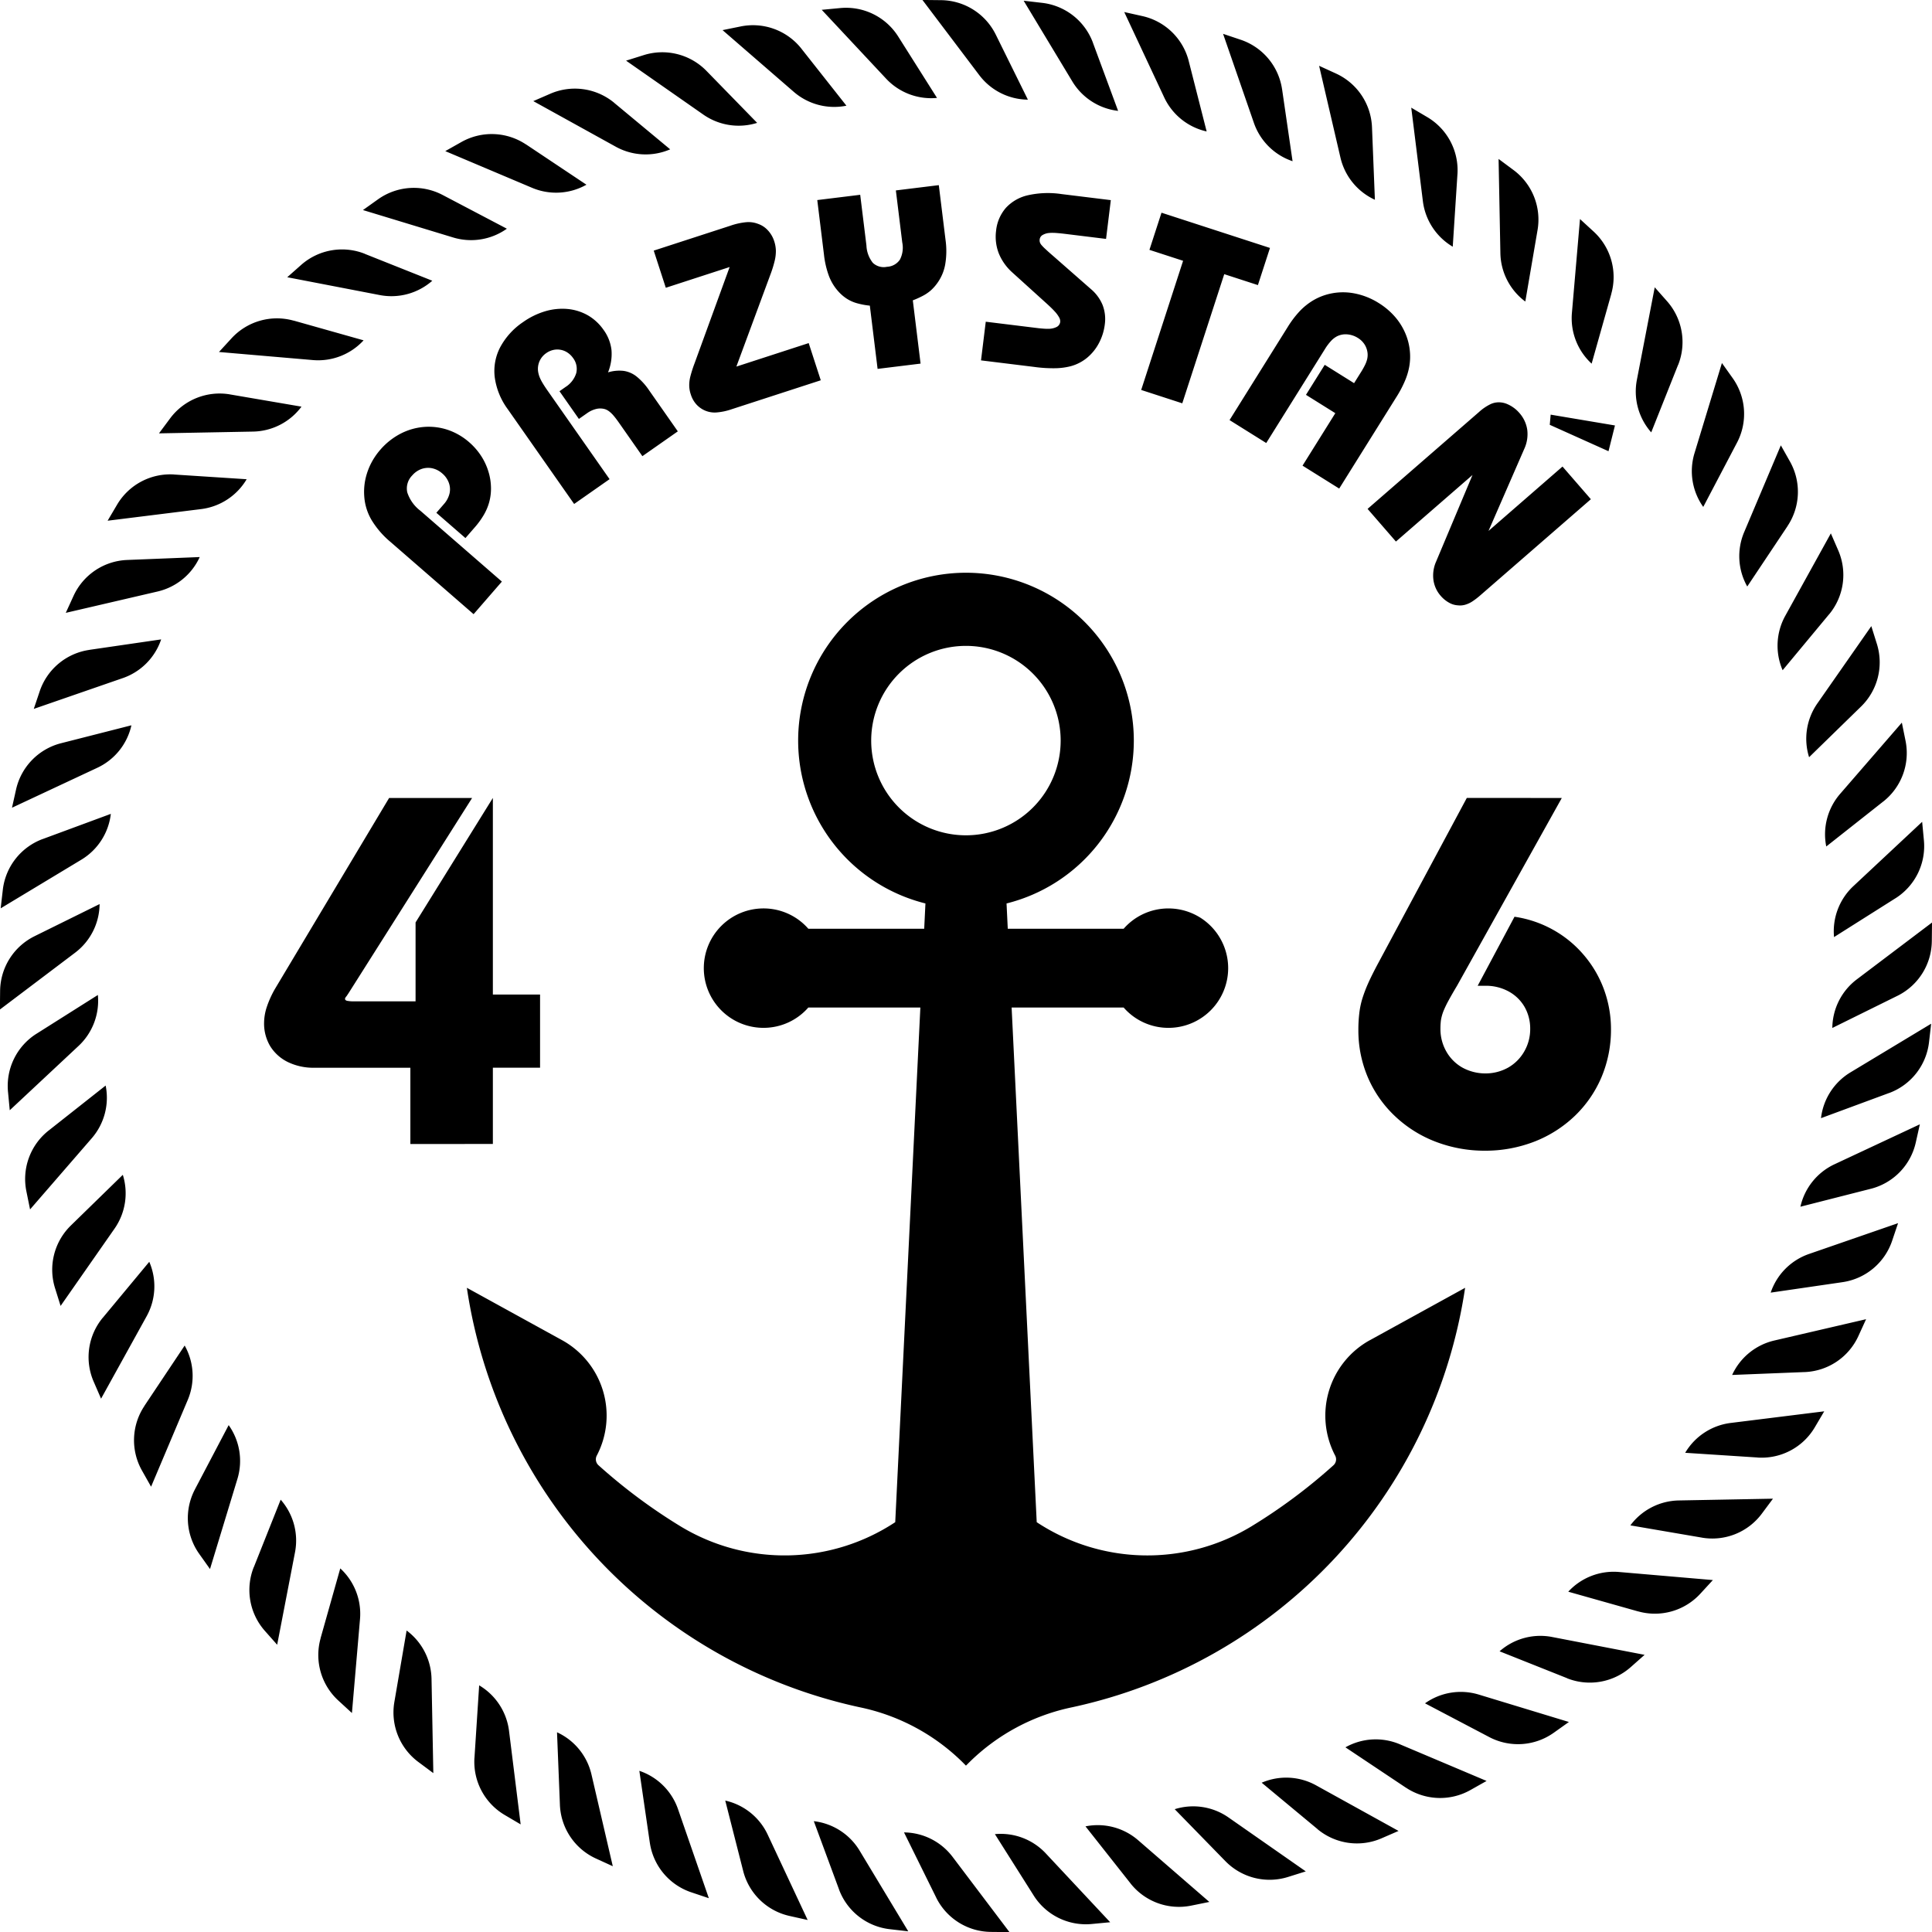 <svg xmlns="http://www.w3.org/2000/svg" width="156.738" height="156.737" viewBox="0 0 156.738 156.737">
  <g id="logo" transform="translate(594.54 102.665)">
    <path id="Path_497" data-name="Path 497" d="M-318.608,209.123l-5.28,2.608a5,5,0,0,1,1.987-3.943l6.1-4.61-.016,1.506a5.007,5.007,0,0,1-2.789,4.439Zm-.161-7.912-4.98,3.147a5.011,5.011,0,0,1,1.564-4.13l5.584-5.221.142,1.5a5.006,5.006,0,0,1-2.31,4.706Zm-.987-7.852-4.624,3.65a5.011,5.011,0,0,1,1.125-4.271l5.007-5.777.3,1.477a5.009,5.009,0,0,1-1.806,4.922Zm-1.8-7.706-4.217,4.113a5.007,5.007,0,0,1,.672-4.365l4.376-6.269.45,1.438a5.006,5.006,0,0,1-1.281,5.083Zm-2.6-7.475-3.764,4.531a5.012,5.012,0,0,1,.212-4.411l3.7-6.692.6,1.383a5.005,5.005,0,0,1-.743,5.189Zm-3.365-7.162-3.269,4.9a5,5,0,0,1-.251-4.409l2.976-7.042.74,1.312a5.008,5.008,0,0,1-.2,5.239Zm-4.1-6.771-2.739,5.215a5.008,5.008,0,0,1-.71-4.359l2.225-7.315.873,1.227a5.01,5.01,0,0,1,.352,5.231Zm-4.781-6.307-2.179,5.473a5.008,5.008,0,0,1-1.163-4.261l1.448-7.506,1,1.129a5.008,5.008,0,0,1,.9,5.165Zm-5.413-5.772-1.6,5.671a5.008,5.008,0,0,1-1.6-4.116l.655-7.616,1.109,1.018a5.008,5.008,0,0,1,1.432,5.043Zm-5.987-5.174-.994,5.806a5.006,5.006,0,0,1-2.022-3.926l-.146-7.643,1.21.9a5.009,5.009,0,0,1,1.952,4.866Zm-6.5-4.521-.381,5.878a5.009,5.009,0,0,1-2.423-3.693l-.943-7.586,1.3.767a5.005,5.005,0,0,1,2.449,4.634Zm-6.932-3.816.235,5.886a5.008,5.008,0,0,1-2.794-3.421l-1.731-7.446,1.37.627a5.008,5.008,0,0,1,2.92,4.353Zm-7.293-3.071.849,5.829a5.008,5.008,0,0,1-3.137-3.109l-2.5-7.224,1.428.479a5.008,5.008,0,0,1,3.359,4.025Zm-7.574-2.292,1.453,5.708a5.008,5.008,0,0,1-3.444-2.764l-3.241-6.924,1.471.328a5.007,5.007,0,0,1,3.762,3.651Zm-7.773-1.487,2.043,5.525a5.008,5.008,0,0,1-3.715-2.389l-3.947-6.547,1.5.173a5.005,5.005,0,0,1,4.122,3.238Zm-7.885-.667,2.608,5.282a5.006,5.006,0,0,1-3.943-1.988l-4.611-6.1,1.507.016a5.009,5.009,0,0,1,4.439,2.789Zm-7.912.161,3.147,4.98a5.007,5.007,0,0,1-4.13-1.564l-5.222-5.584,1.5-.142a5.005,5.005,0,0,1,4.706,2.31Zm-7.852.987,3.65,4.624a5.012,5.012,0,0,1-4.271-1.124l-5.777-5.007,1.477-.3a5.008,5.008,0,0,1,4.922,1.805Zm-7.705,1.8,4.113,4.217a5.006,5.006,0,0,1-4.365-.671l-6.268-4.376,1.437-.451a5.009,5.009,0,0,1,5.084,1.281Zm-7.475,2.6,4.531,3.764a5.009,5.009,0,0,1-4.411-.212l-6.692-3.7,1.383-.6a5.006,5.006,0,0,1,5.189.743Zm-7.162,3.365,4.9,3.27a5.008,5.008,0,0,1-4.409.251l-7.042-2.977,1.312-.74a5.008,5.008,0,0,1,5.239.2Zm-6.771,4.1,5.215,2.739a5.009,5.009,0,0,1-4.359.71l-7.314-2.224,1.227-.874a5.009,5.009,0,0,1,5.23-.352Zm-6.306,4.781,5.472,2.179a5.01,5.01,0,0,1-4.26,1.162l-7.506-1.447,1.129-1a5.008,5.008,0,0,1,5.166-.9Zm-5.772,5.414,5.67,1.6a5.006,5.006,0,0,1-4.115,1.6l-7.617-.655,1.019-1.109a5.005,5.005,0,0,1,5.043-1.432Zm-5.174,5.987,5.806.993A5.008,5.008,0,0,1-452,163.348l-7.643.144.9-1.209a5.008,5.008,0,0,1,4.866-1.951Zm-4.52,6.5,5.878.382a5.009,5.009,0,0,1-3.693,2.421l-7.586.943.767-1.3a5.005,5.005,0,0,1,4.635-2.45Zm-3.816,6.932,5.886-.236a5,5,0,0,1-3.42,2.794l-7.446,1.731.627-1.37a5,5,0,0,1,4.353-2.92Zm-3.071,7.293,5.829-.849a5.006,5.006,0,0,1-3.109,3.137l-7.225,2.5.48-1.426a5.008,5.008,0,0,1,4.025-3.36Zm-2.292,7.574,5.708-1.454a5,5,0,0,1-2.764,3.444l-6.924,3.241.328-1.47a5.01,5.01,0,0,1,3.652-3.762Zm-1.487,7.773,5.525-2.042a5.01,5.01,0,0,1-2.389,3.715l-6.547,3.947.173-1.5a5.007,5.007,0,0,1,3.238-4.123Zm-.667,7.885,5.281-2.608a5,5,0,0,1-1.987,3.943l-6.1,4.61.016-1.506a5.007,5.007,0,0,1,2.789-4.439Zm.161,7.912,4.98-3.146a5.009,5.009,0,0,1-1.565,4.13l-5.584,5.221-.142-1.5a5.006,5.006,0,0,1,2.31-4.707Zm.987,7.852,4.624-3.65a5.009,5.009,0,0,1-1.125,4.271l-5.007,5.777-.3-1.477a5.007,5.007,0,0,1,1.805-4.921Zm1.8,7.705,4.217-4.113a5.007,5.007,0,0,1-.672,4.365l-4.376,6.269-.45-1.438a5.006,5.006,0,0,1,1.281-5.083Zm2.6,7.475,3.763-4.531a5.006,5.006,0,0,1-.211,4.41l-3.7,6.693-.6-1.383a5,5,0,0,1,.743-5.189Zm3.365,7.163,3.27-4.9a5.009,5.009,0,0,1,.251,4.408l-2.976,7.042-.74-1.312a5.006,5.006,0,0,1,.2-5.239Zm4.1,6.771,2.74-5.215a5.011,5.011,0,0,1,.71,4.359l-2.225,7.315-.873-1.228a5.009,5.009,0,0,1-.352-5.23Zm4.781,6.307,2.178-5.473a5.007,5.007,0,0,1,1.163,4.261l-1.448,7.507-1-1.129a5.008,5.008,0,0,1-.9-5.165Zm5.413,5.771,1.6-5.67a5,5,0,0,1,1.6,4.116l-.655,7.616-1.109-1.019a5.006,5.006,0,0,1-1.432-5.043Zm5.987,5.175.995-5.806a5.007,5.007,0,0,1,2.021,3.927l.146,7.642-1.21-.9a5.008,5.008,0,0,1-1.952-4.866Zm6.5,4.52.381-5.878a5.012,5.012,0,0,1,2.422,3.693l.943,7.586-1.3-.766a5.008,5.008,0,0,1-2.449-4.635Zm6.932,3.816-.235-5.886a5.009,5.009,0,0,1,2.794,3.42l1.73,7.446-1.369-.626a5.008,5.008,0,0,1-2.921-4.354Zm7.293,3.071-.849-5.83a5.009,5.009,0,0,1,3.137,3.109l2.5,7.224-1.428-.479a5.008,5.008,0,0,1-3.359-4.024Zm7.574,2.291-1.454-5.708a5.006,5.006,0,0,1,3.444,2.764l3.241,6.924-1.47-.328a5.007,5.007,0,0,1-3.762-3.652Zm7.772,1.488-2.042-5.525a5.009,5.009,0,0,1,3.715,2.389l3.947,6.547-1.5-.173a5,5,0,0,1-4.123-3.238Zm7.885.667-2.609-5.281a5.005,5.005,0,0,1,3.943,1.988l4.611,6.1-1.507-.015a5.007,5.007,0,0,1-4.439-2.789Zm7.912-.161-3.147-4.979a5,5,0,0,1,4.13,1.564l5.222,5.583-1.5.143a5.008,5.008,0,0,1-4.706-2.311Zm7.852-.987-3.65-4.623a5.006,5.006,0,0,1,4.271,1.124l5.777,5.007-1.477.3a5.006,5.006,0,0,1-4.921-1.805Zm7.7-1.8-4.112-4.216a5,5,0,0,1,4.365.671l6.268,4.375-1.437.451a5.009,5.009,0,0,1-5.084-1.282Zm7.475-2.6-4.531-3.764a5.011,5.011,0,0,1,4.411.212l6.692,3.7-1.383.6a5.007,5.007,0,0,1-5.19-.743Zm7.163-3.365-4.9-3.27a5.008,5.008,0,0,1,4.409-.25l7.042,2.977-1.312.739a5.007,5.007,0,0,1-5.239-.2Zm6.771-4.1-5.215-2.74a5.01,5.01,0,0,1,4.359-.71l7.314,2.224-1.227.873a5.009,5.009,0,0,1-5.231.353Zm6.306-4.781-5.472-2.179a5,5,0,0,1,4.26-1.162l7.506,1.448-1.129,1a5.008,5.008,0,0,1-5.165.9Zm5.771-5.414-5.67-1.6a5.006,5.006,0,0,1,4.115-1.6l7.617.655-1.019,1.109a5.007,5.007,0,0,1-5.043,1.432Zm5.174-5.987-5.806-.994a5.011,5.011,0,0,1,3.927-2.022l7.643-.144-.9,1.209a5.007,5.007,0,0,1-4.866,1.952Zm4.52-6.5-5.878-.382a5.008,5.008,0,0,1,3.693-2.422l7.586-.943-.766,1.3a5.005,5.005,0,0,1-4.635,2.45Zm3.817-6.932-5.886.235a5.007,5.007,0,0,1,3.42-2.794l7.447-1.73-.626,1.369a5.009,5.009,0,0,1-4.354,2.921Zm3.07-7.293-5.829.849a5.007,5.007,0,0,1,3.109-3.137l7.225-2.5-.48,1.427a5.007,5.007,0,0,1-4.025,3.36Zm2.292-7.575-5.709,1.454a5.009,5.009,0,0,1,2.765-3.444l6.924-3.241-.329,1.47a5,5,0,0,1-3.651,3.761Zm1.487-7.772-5.526,2.042a5.011,5.011,0,0,1,2.389-3.715l6.547-3.947-.173,1.5a5.007,5.007,0,0,1-3.238,4.123Zm-82.581-28.59a7.684,7.684,0,0,1,7.684-7.683,7.685,7.685,0,0,1,7.687,7.683,7.685,7.685,0,0,1-7.687,7.684,7.684,7.684,0,0,1-7.684-7.684Zm40.461,48.64a6.989,6.989,0,0,0-2.818,9.371.649.649,0,0,1-.14.779,44.7,44.7,0,0,1-6.675,4.968,16.288,16.288,0,0,1-17.4-.349l-2.036-41.753h9.088a4.818,4.818,0,0,0,3.633,1.649,4.845,4.845,0,0,0,4.847-4.843,4.847,4.847,0,0,0-4.847-4.845,4.819,4.819,0,0,0-3.633,1.649h-9.4l-.1-2.053a13.62,13.62,0,0,0,10.326-13.213A13.619,13.619,0,0,0-394.172,174.8a13.617,13.617,0,0,0-13.616,13.616,13.62,13.62,0,0,0,10.326,13.213l-.1,2.053h-9.4a4.822,4.822,0,0,0-3.636-1.649,4.845,4.845,0,0,0-4.844,4.845,4.843,4.843,0,0,0,4.844,4.843,4.821,4.821,0,0,0,3.636-1.649h9.088l-2.038,41.753a16.285,16.285,0,0,1-17.4.349,44.819,44.819,0,0,1-6.675-4.968.65.65,0,0,1-.14-.779,6.987,6.987,0,0,0-2.82-9.371l-7.718-4.246A40.971,40.971,0,0,0-402.8,266.839a16.726,16.726,0,0,1,8.359,4.469l.266.268.269-.268a16.725,16.725,0,0,1,8.356-4.469,40.967,40.967,0,0,0,31.87-34.027l-7.717,4.246Zm-70.42-61.536-6.615-5.75a3.061,3.061,0,0,1-1.064-1.494,1.5,1.5,0,0,1,.4-1.369,1.806,1.806,0,0,1,.753-.525,1.625,1.625,0,0,1,.86-.06,1.805,1.805,0,0,1,.818.415,1.8,1.8,0,0,1,.543.768,1.519,1.519,0,0,1,.055.865,1.984,1.984,0,0,1-.455.859l-.614.706,2.36,2.051.74-.851a6.663,6.663,0,0,0,.752-1.033,4.344,4.344,0,0,0,.436-1.031,4.2,4.2,0,0,0,.145-1.091,4.657,4.657,0,0,0-.207-1.383,4.98,4.98,0,0,0-.6-1.285,5.288,5.288,0,0,0-.962-1.1,5.132,5.132,0,0,0-1.767-1.015,4.9,4.9,0,0,0-1.923-.225,5.026,5.026,0,0,0-1.879.546,5.582,5.582,0,0,0-1.64,1.3,5.554,5.554,0,0,0-.785,1.174,5.316,5.316,0,0,0-.44,1.289,4.966,4.966,0,0,0-.078,1.337,4.356,4.356,0,0,0,.593,1.906,7.15,7.15,0,0,0,1.534,1.775l6.743,5.861,2.3-2.649Zm8.731-8.317-5.015-7.162c-.177-.253-.32-.469-.423-.647a3.246,3.246,0,0,1-.241-.48,2.26,2.26,0,0,1-.115-.43,1.555,1.555,0,0,1,.112-.841,1.554,1.554,0,0,1,.549-.662,1.578,1.578,0,0,1,.776-.288,1.516,1.516,0,0,1,.771.144,1.667,1.667,0,0,1,.627.543,1.449,1.449,0,0,1,.257,1.227,2.054,2.054,0,0,1-.87,1.124l-.488.342,1.574,2.248.68-.476a2.105,2.105,0,0,1,.753-.34,1.374,1.374,0,0,1,.722.035,1.259,1.259,0,0,1,.34.2,2.377,2.377,0,0,1,.35.352c.125.147.266.337.427.567l1.879,2.683,2.875-2.013-2.318-3.311a5.105,5.105,0,0,0-1.015-1.128,2.2,2.2,0,0,0-1.063-.467,3.115,3.115,0,0,0-1.266.12,3.952,3.952,0,0,0,.28-1.819,3.452,3.452,0,0,0-.648-1.636,3.98,3.98,0,0,0-1.278-1.178,4.109,4.109,0,0,0-1.624-.508,4.866,4.866,0,0,0-1.8.176,6.121,6.121,0,0,0-1.812.879,5.728,5.728,0,0,0-1.873,2.06,4.169,4.169,0,0,0-.436,2.426,5.637,5.637,0,0,0,1.048,2.577l5.393,7.7,2.875-2.013Zm16.157-11.034-5.867,1.906,2.774-7.5a9.343,9.343,0,0,0,.336-1.09,3.341,3.341,0,0,0,.094-.835,2.64,2.64,0,0,0-.133-.743,2.338,2.338,0,0,0-.509-.879,1.916,1.916,0,0,0-.8-.531,2.154,2.154,0,0,0-.969-.136,5.484,5.484,0,0,0-1.286.287l-6.211,2.018.979,3.014,5.179-1.683-2.837,7.788a10.381,10.381,0,0,0-.35,1.09,2.859,2.859,0,0,0-.091.775,2.383,2.383,0,0,0,.132.7,2.153,2.153,0,0,0,.436.779,2.027,2.027,0,0,0,.7.507,1.992,1.992,0,0,0,.932.16,4.953,4.953,0,0,0,1.249-.264l7.222-2.347-.979-3.014Zm9.077,1.662-.63-5.131a7.4,7.4,0,0,0,.852-.387,3.41,3.41,0,0,0,.606-.417,3.586,3.586,0,0,0,.478-.527,3.686,3.686,0,0,0,.685-1.545,6.5,6.5,0,0,0,.03-2.057l-.542-4.413-3.484.428.519,4.223a2.112,2.112,0,0,1-.19,1.391,1.333,1.333,0,0,1-1.047.582,1.289,1.289,0,0,1-1.146-.316,2.4,2.4,0,0,1-.523-1.408l-.506-4.117-3.483.428.542,4.413a7.251,7.251,0,0,0,.4,1.733,3.944,3.944,0,0,0,.757,1.254,3.391,3.391,0,0,0,.672.586,3.046,3.046,0,0,0,.81.372,6.054,6.054,0,0,0,1.083.207l.63,5.131,3.484-.428Zm4.9-.26,4.37.537a11.216,11.216,0,0,0,1.645.1,5.377,5.377,0,0,0,1.278-.168,3.545,3.545,0,0,0,1.32-.685,3.893,3.893,0,0,0,.952-1.177,4.341,4.341,0,0,0,.481-1.53,3.171,3.171,0,0,0-.176-1.561,3.36,3.36,0,0,0-.951-1.3l-3.038-2.666q-.4-.343-.627-.559a3.584,3.584,0,0,1-.346-.35.67.67,0,0,1-.135-.242.6.6,0,0,1-.008-.229.469.469,0,0,1,.227-.337,1.235,1.235,0,0,1,.542-.169,2.731,2.731,0,0,1,.326-.01c.118,0,.273.012.468.029s.462.049.8.091l3.019.371.387-3.146-4.012-.493a7.437,7.437,0,0,0-2.7.094,3.465,3.465,0,0,0-1.792,1.016,3.341,3.341,0,0,0-.806,1.884,3.742,3.742,0,0,0,.217,1.809,4.186,4.186,0,0,0,1.086,1.544l2.739,2.48c.3.269.539.5.712.691a2.365,2.365,0,0,1,.368.5.624.624,0,0,1,.08.371.532.532,0,0,1-.3.4,1.493,1.493,0,0,1-.707.142,2.878,2.878,0,0,1-.317-.01c-.11-.006-.255-.02-.438-.039l-.75-.092-3.526-.433-.386,3.146Zm16.331,3.485,3.405-10.479,2.731.887.979-3.014-8.8-2.859-.979,3.014,2.731.887-3.4,10.479,3.338,1.085Zm12.731,6.915,4.644-7.432a8.959,8.959,0,0,0,.677-1.278,5.374,5.374,0,0,0,.361-1.18,4.615,4.615,0,0,0,.06-1.146,4.822,4.822,0,0,0-.375-1.555,5.056,5.056,0,0,0-.86-1.366,5.786,5.786,0,0,0-1.3-1.095,5.713,5.713,0,0,0-2.066-.8,4.855,4.855,0,0,0-2.081.092,4.641,4.641,0,0,0-1.227.525,5.135,5.135,0,0,0-1.06.867,8.152,8.152,0,0,0-.946,1.253l-4.723,7.559,2.976,1.86,4.757-7.612a4.1,4.1,0,0,1,.5-.668,1.8,1.8,0,0,1,.482-.376,1.568,1.568,0,0,1,.839-.158,1.889,1.889,0,0,1,.859.291,1.683,1.683,0,0,1,.553.546,1.632,1.632,0,0,1,.234.723,1.515,1.515,0,0,1-.033.435,2.254,2.254,0,0,1-.171.475,6.15,6.15,0,0,1-.33.588l-.563.9-2.381-1.488-1.522,2.435,2.381,1.488-2.66,4.257,2.977,1.86Zm18.112-1.783-6,5.22,2.909-6.673a2.852,2.852,0,0,0,.234-1.542,2.629,2.629,0,0,0-.648-1.367,2.605,2.605,0,0,0-.444-.408,2.674,2.674,0,0,0-.507-.292,1.755,1.755,0,0,0-.513-.142,1.593,1.593,0,0,0-.843.127,3.945,3.945,0,0,0-.96.651l-9.038,7.857,2.3,2.649,6.213-5.4-2.949,7.016a2.788,2.788,0,0,0-.224,1.483,2.457,2.457,0,0,0,.587,1.3,2.469,2.469,0,0,0,.67.554,1.643,1.643,0,0,0,.739.223,1.5,1.5,0,0,0,.563-.044,2.119,2.119,0,0,0,.581-.261,5.9,5.9,0,0,0,.677-.518l8.958-7.787-2.3-2.649Zm3.736-1.247.523-2.09-5.216-.877-.073.825,4.766,2.142Zm-90.509,56.2v-6.187h3.829v-5.934h-3.829v-15.95l-6.271,10.1v6.4h-4.966a2.823,2.823,0,0,1-.583-.042c-.119-.028-.175-.085-.175-.169a.253.253,0,0,1,.035-.091.594.594,0,0,1,.091-.119l.168-.252,10.016-15.824h-6.733l-9.259,15.487a8.039,8.039,0,0,0-.659,1.452,4.231,4.231,0,0,0-.225,1.326,3.571,3.571,0,0,0,.512,1.894,3.487,3.487,0,0,0,1.417,1.263,4.749,4.749,0,0,0,2.111.463h7.828v6.187Zm79.013-28.071-7.154,13.341c-.337.624-.61,1.171-.828,1.648a11.383,11.383,0,0,0-.5,1.312,6.691,6.691,0,0,0-.245,1.213,11.285,11.285,0,0,0-.07,1.34,9.689,9.689,0,0,0,.786,3.851,9.426,9.426,0,0,0,2.174,3.1,9.969,9.969,0,0,0,3.254,2.062,11.076,11.076,0,0,0,4.054.751,11.01,11.01,0,0,0,4.047-.751,9.978,9.978,0,0,0,3.248-2.076,9.5,9.5,0,0,0,2.153-3.121,9.9,9.9,0,0,0,.778-3.9,9.37,9.37,0,0,0-.582-3.269,9.12,9.12,0,0,0-1.627-2.764,9.009,9.009,0,0,0-2.476-2.034,9.1,9.1,0,0,0-3.142-1.066l-2.988,5.6h.631a3.854,3.854,0,0,1,1.873.456A3.324,3.324,0,0,1-348.869,210a3.538,3.538,0,0,1,.47,1.8,3.613,3.613,0,0,1-.491,1.852,3.5,3.5,0,0,1-1.291,1.29,3.747,3.747,0,0,1-1.838.477,3.877,3.877,0,0,1-1.887-.477,3.449,3.449,0,0,1-1.291-1.29,3.674,3.674,0,0,1-.484-1.852,5.385,5.385,0,0,1,.042-.708,3.68,3.68,0,0,1,.189-.694,8,8,0,0,1,.407-.856c.182-.336.414-.743.708-1.234l8.5-15.235Z" transform="translate(-122 -231)" />
  </g>
</svg>

